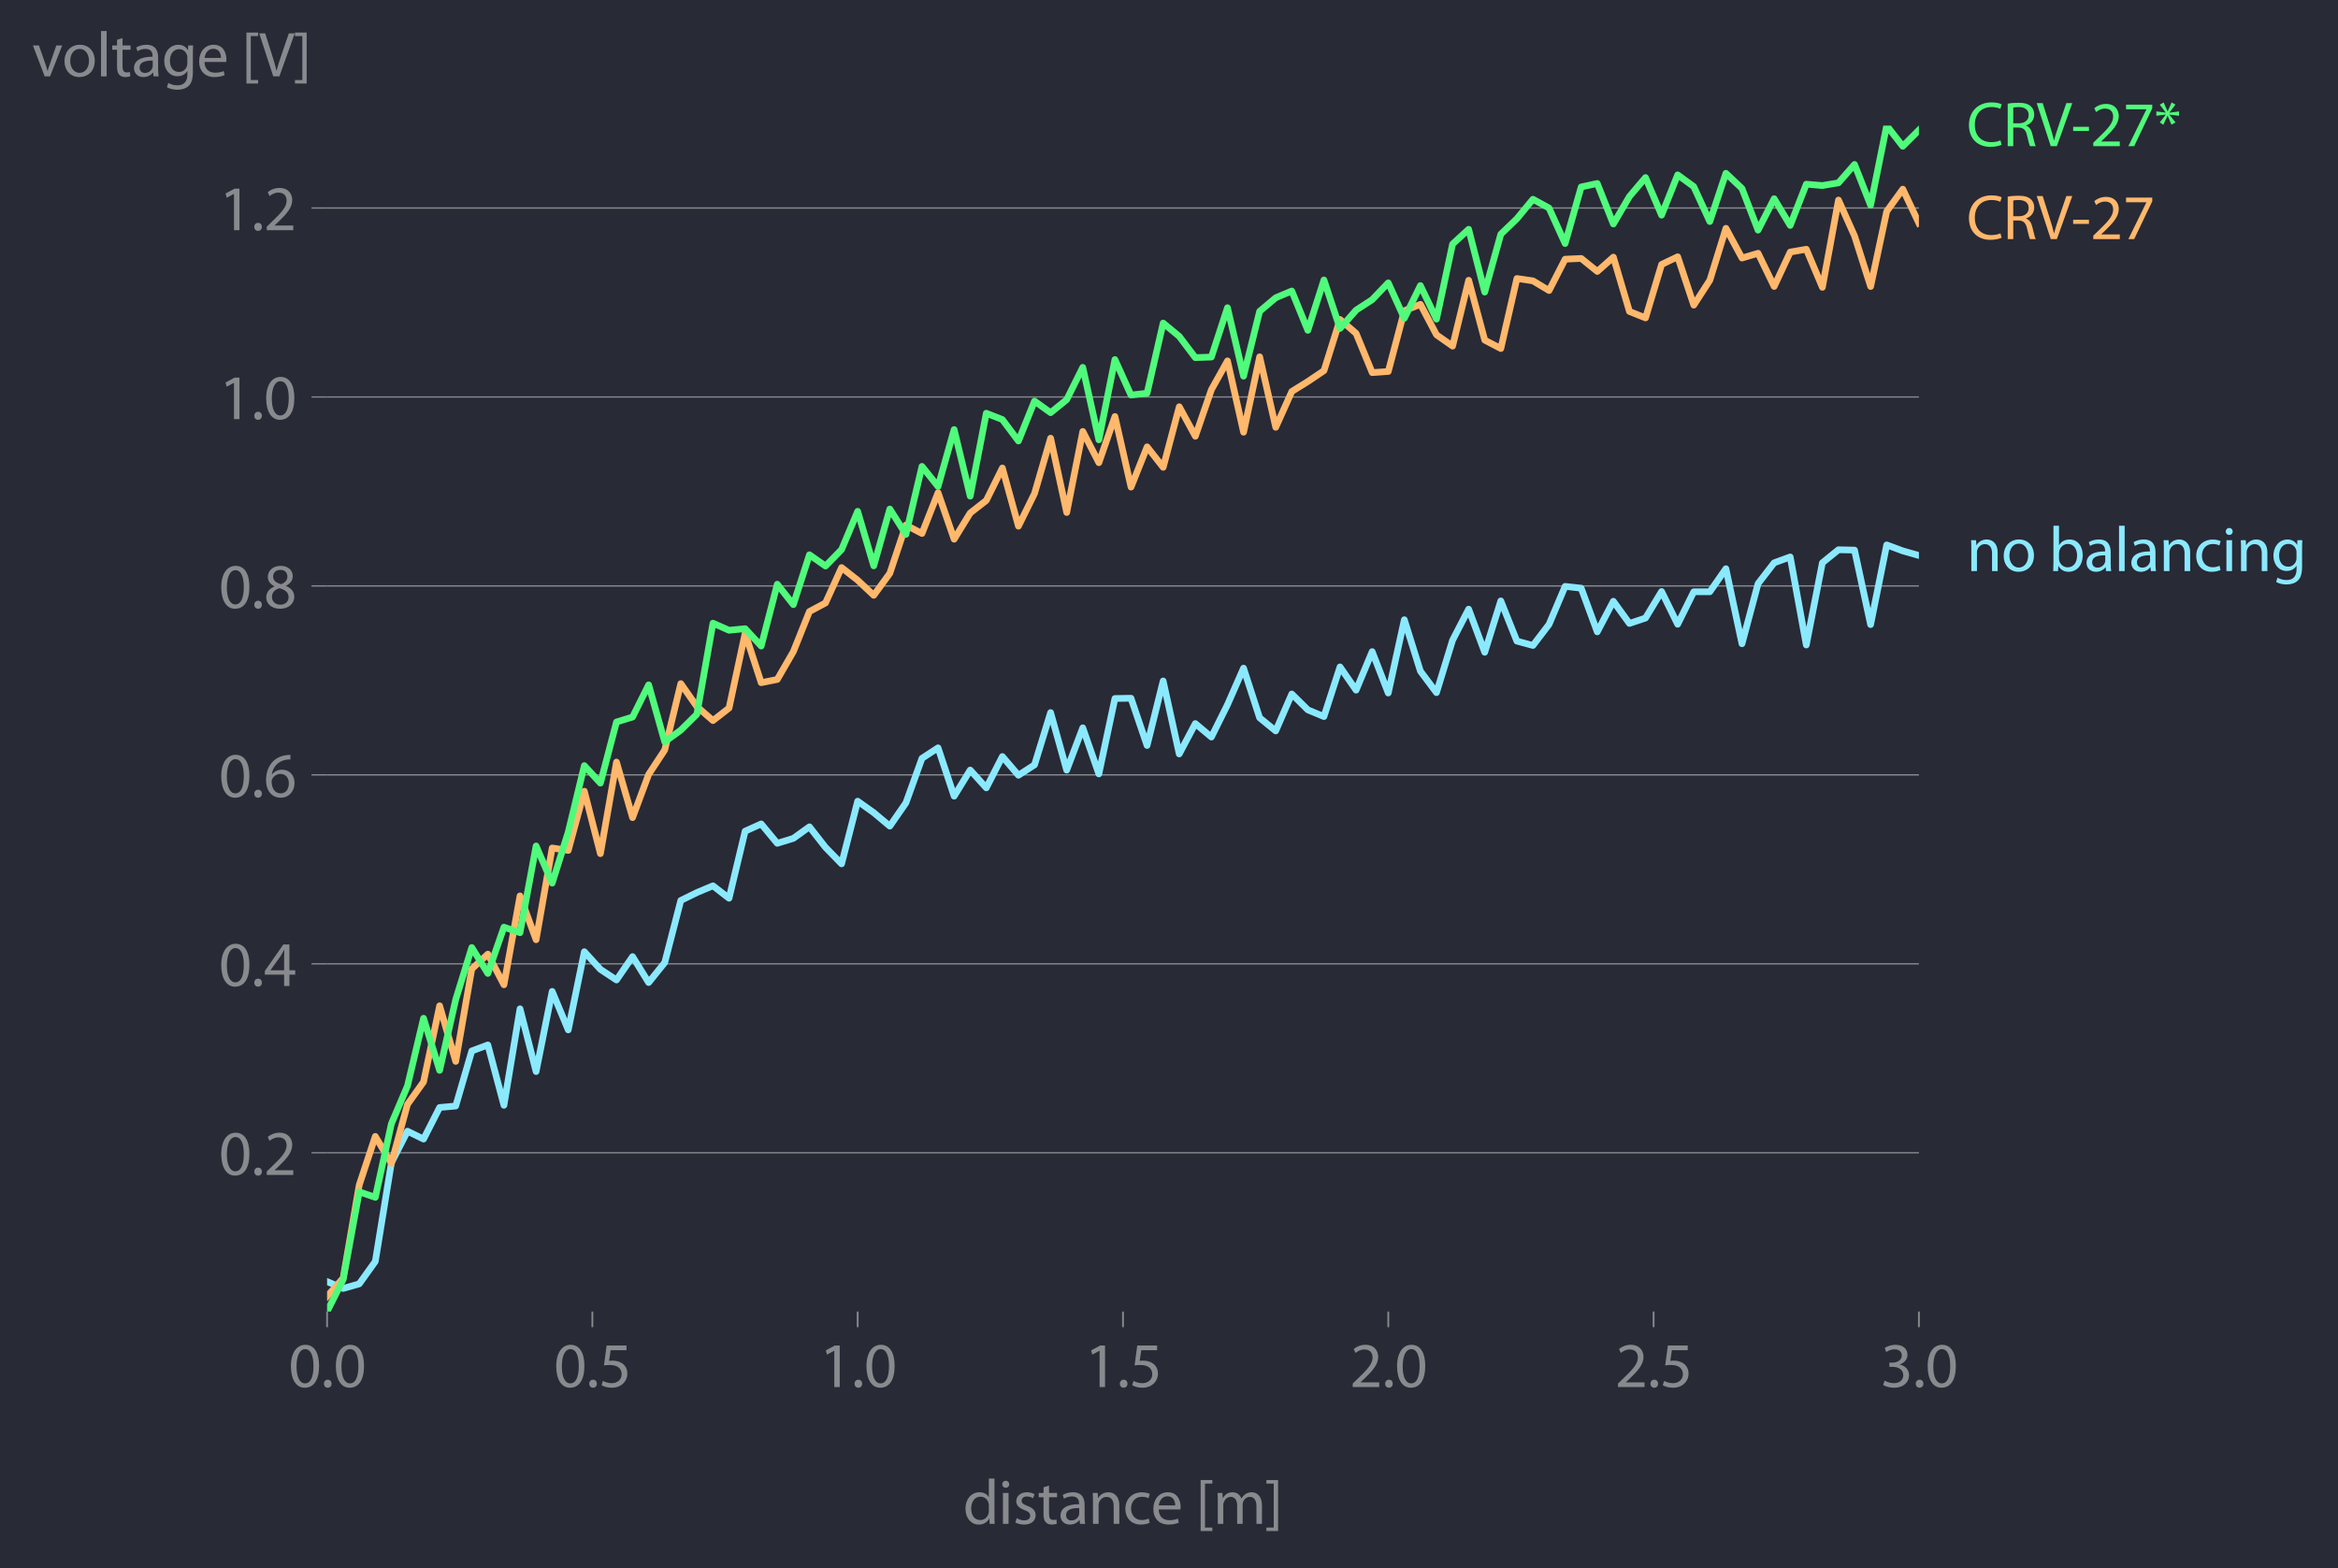 <svg xmlns:xlink="http://www.w3.org/1999/xlink" width="699.359" height="469.229" viewBox="0 0 524.52 351.922" xmlns="http://www.w3.org/2000/svg"><defs><style>*{stroke-linejoin:round;stroke-linecap:butt}</style></defs><g id="figure_1"><path d="M0 351.922h524.52V0H0z" style="fill:#282a36" id="patch_1"/><g id="axes_1"><path d="M73.378 294.299h357.12V28.187H73.378z" style="fill:#282a36" id="patch_2"/><g id="matplotlib.axis_1"><g id="xtick_1"><g id="line2d_1"><defs><path id="m669830d783" d="M0 0v3.5" style="stroke:#888a8e;stroke-width:.4"/></defs><use xlink:href="#m669830d783" x="73.378" y="294.299" style="fill:#888a8e;stroke:#888a8e;stroke-width:.4"/></g><g style="fill:#888a8e" transform="matrix(.14 0 0 -.14 64.748 311.239)" id="text_1"><defs><path id="MyriadPro-Regular-30" d="M1677 4230c-845 0-1447-768-1447-2163C243 691 794-70 1606-70c922 0 1447 780 1447 2195 0 1325-499 2105-1376 2105zm-32-435c582 0 845-672 845-1696 0-1062-276-1734-852-1734-512 0-844 614-844 1696 0 1133 358 1734 851 1734z" transform="scale(.016)"/><path id="MyriadPro-Regular-2e" d="M710-70c237 0 384 172 384 403 0 237-153 403-377 403S333 570 333 333c0-231 153-403 371-403h6z" transform="scale(.016)"/></defs><use xlink:href="#MyriadPro-Regular-30"/><use xlink:href="#MyriadPro-Regular-2e" x="51.3"/><use xlink:href="#MyriadPro-Regular-30" x="72"/></g></g><g id="xtick_2"><use xlink:href="#m669830d783" x="132.898" y="294.299" style="fill:#888a8e;stroke:#888a8e;stroke-width:.4" id="line2d_2"/><g style="fill:#888a8e" transform="matrix(.14 0 0 -.14 124.268 311.239)" id="text_2"><defs><path id="MyriadPro-Regular-35" d="M2771 4160H781L512 2163c154 19 339 45 576 45 832 0 1190-384 1197-922 0-556-455-902-986-902-377 0-717 128-889 230L269 186C467 58 851-70 1306-70c902 0 1548 608 1548 1420 0 525-268 884-595 1069-256 154-576 224-896 224-153 0-243-13-339-25l160 1068h1587v474z" transform="scale(.016)"/></defs><use xlink:href="#MyriadPro-Regular-30"/><use xlink:href="#MyriadPro-Regular-2e" x="51.3"/><use xlink:href="#MyriadPro-Regular-35" x="72"/></g></g><g id="xtick_3"><use xlink:href="#m669830d783" x="192.418" y="294.299" style="fill:#888a8e;stroke:#888a8e;stroke-width:.4" id="line2d_3"/><g style="fill:#888a8e" transform="matrix(.14 0 0 -.14 183.788 311.239)" id="text_3"><defs><path id="MyriadPro-Regular-31" d="M1510 0h544v4160h-480l-908-486 108-429 724 390h12V0z" transform="scale(.016)"/></defs><use xlink:href="#MyriadPro-Regular-31"/><use xlink:href="#MyriadPro-Regular-2e" x="51.3"/><use xlink:href="#MyriadPro-Regular-30" x="72"/></g></g><g id="xtick_4"><use xlink:href="#m669830d783" x="251.938" y="294.299" style="fill:#888a8e;stroke:#888a8e;stroke-width:.4" id="line2d_4"/><g style="fill:#888a8e" transform="matrix(.14 0 0 -.14 243.308 311.239)" id="text_4"><use xlink:href="#MyriadPro-Regular-31"/><use xlink:href="#MyriadPro-Regular-2e" x="51.3"/><use xlink:href="#MyriadPro-Regular-35" x="72"/></g></g><g id="xtick_5"><use xlink:href="#m669830d783" x="311.458" y="294.299" style="fill:#888a8e;stroke:#888a8e;stroke-width:.4" id="line2d_5"/><g style="fill:#888a8e" transform="matrix(.14 0 0 -.14 302.828 311.239)" id="text_5"><defs><path id="MyriadPro-Regular-32" d="M2944 0v467H1075v13l333 307c877 845 1434 1466 1434 2234 0 595-378 1209-1274 1209-480 0-890-179-1178-422l180-397c192 160 505 352 883 352 621 0 825-390 825-813-6-627-486-1164-1548-2176L288 346V0h2656z" transform="scale(.016)"/></defs><use xlink:href="#MyriadPro-Regular-32"/><use xlink:href="#MyriadPro-Regular-2e" x="51.3"/><use xlink:href="#MyriadPro-Regular-30" x="72"/></g></g><g id="xtick_6"><use xlink:href="#m669830d783" x="370.978" y="294.299" style="fill:#888a8e;stroke:#888a8e;stroke-width:.4" id="line2d_6"/><g style="fill:#888a8e" transform="matrix(.14 0 0 -.14 362.348 311.239)" id="text_6"><use xlink:href="#MyriadPro-Regular-32"/><use xlink:href="#MyriadPro-Regular-2e" x="51.3"/><use xlink:href="#MyriadPro-Regular-35" x="72"/></g></g><g id="xtick_7"><use xlink:href="#m669830d783" x="430.498" y="294.299" style="fill:#888a8e;stroke:#888a8e;stroke-width:.4" id="line2d_7"/><g style="fill:#888a8e" transform="matrix(.14 0 0 -.14 421.868 311.239)" id="text_7"><defs><path id="MyriadPro-Regular-33" d="M269 211C474 77 883-70 1350-70c999 0 1517 582 1517 1248 0 582-416 966-928 1068v13c512 186 768 551 768 979 0 506-371 992-1190 992-448 0-871-160-1088-320l147-409c179 128 499 275 832 275 518 0 730-294 730-627 0-493-519-704-928-704H896v-423h314c544 0 1068-249 1075-832 6-345-218-806-941-806-390 0-762 160-922 262L269 211z" transform="scale(.016)"/></defs><use xlink:href="#MyriadPro-Regular-33"/><use xlink:href="#MyriadPro-Regular-2e" x="51.3"/><use xlink:href="#MyriadPro-Regular-30" x="72"/></g></g><g style="fill:#888a8e" transform="matrix(.14 0 0 -.14 216.062 341.95)" id="text_8"><defs><path id="MyriadPro-Regular-64" d="M2579 4544V2694h-13c-140 250-460 474-934 474-755 0-1395-634-1389-1664C243 563 819-70 1568-70c506 0 883 262 1056 608h13l25-538h506c-19 211-26 525-26 800v3744h-563zm0-3245c0-89-6-166-25-243-103-422-448-672-826-672-608 0-915 518-915 1146 0 684 345 1196 928 1196 422 0 729-294 813-652 19-71 25-167 25-237v-538z" transform="scale(.016)"/><path id="MyriadPro-Regular-69" d="M1030 0v3098H467V0h563zM749 4320c-205 0-352-154-352-352 0-192 141-346 339-346 224 0 365 154 358 346 0 198-134 352-345 352z" transform="scale(.016)"/><path id="MyriadPro-Regular-73" d="M250 147C467 19 781-70 1120-70c736 0 1158 390 1158 934 0 461-275 730-812 934-404 154-589 269-589 525 0 231 185 423 518 423 288 0 512-103 634-180l141 410c-173 102-448 192-762 192-666 0-1069-410-1069-909 0-371 263-678 819-877 416-153 576-300 576-569 0-256-192-461-601-461-282 0-576 115-743 224L250 147z" transform="scale(.016)"/><path id="MyriadPro-Regular-74" d="M595 3667v-569H115v-429h480V979c0-365 58-640 218-806C947 19 1158-70 1421-70c217 0 390 38 499 83l-26 422c-83-25-172-38-326-38-314 0-422 217-422 601v1671h806v429h-806v742l-551-173z" transform="scale(.016)"/><path id="MyriadPro-Regular-61" d="M2643 1901c0 621-230 1267-1177 1267-391 0-762-109-1018-275l128-371c218 140 518 230 806 230 634 0 704-461 704-717v-64C890 1978 224 1568 224 819c0-448 320-889 947-889 442 0 775 217 947 460h20l44-390h512c-38 211-51 474-51 742v1159zm-544-858c0-57-13-121-32-179-89-262-345-518-749-518-288 0-531 172-531 537 0 602 698 711 1312 698v-538z" transform="scale(.016)"/><path id="MyriadPro-Regular-6e" d="M467 0h563v1862c0 96 13 192 39 263 96 313 384 576 755 576 531 0 717-416 717-915V0h563v1850c0 1062-666 1318-1094 1318-512 0-871-288-1024-582h-13l-32 512H442c19-256 25-519 25-839V0z" transform="scale(.016)"/><path id="MyriadPro-Regular-63" d="M2579 538c-160-71-371-154-691-154-614 0-1075 442-1075 1158 0 647 384 1172 1094 1172 307 0 519-71 653-148l128 436c-154 76-448 160-781 160-1011 0-1664-692-1664-1645C243 570 851-70 1786-70c416 0 742 108 889 185l-96 423z" transform="scale(.016)"/><path id="MyriadPro-Regular-65" d="M2957 1446c6 58 19 148 19 263 0 569-269 1459-1280 1459-902 0-1453-736-1453-1670C243 563 813-70 1766-70c493 0 832 108 1031 198l-96 403c-211-89-455-160-858-160-563 0-1049 314-1062 1075h2176zM787 1850c45 390 295 915 864 915 634 0 787-557 781-915H787z" transform="scale(.016)"/><path id="MyriadPro-Regular-5b" d="M1696-717v352H960v4403h736v352H525V-717h1171z" transform="scale(.016)"/><path id="MyriadPro-Regular-6d" d="M467 0h551v1869c0 96 12 192 44 275 90 282 346 563 698 563 429 0 646-358 646-851V0h551v1914c0 102 19 204 45 281 96 275 345 512 665 512 455 0 672-358 672-953V0h551v1824c0 1075-608 1344-1018 1344-294 0-499-77-685-218-128-96-249-230-345-403h-13c-135 365-455 621-877 621-512 0-800-275-973-570h-19l-26 500H442c19-256 25-519 25-839V0z" transform="scale(.016)"/><path id="MyriadPro-Regular-5d" d="M122 4390v-352h736V-365H122v-352h1171v5107H122z" transform="scale(.016)"/></defs><use xlink:href="#MyriadPro-Regular-64"/><use xlink:href="#MyriadPro-Regular-69" x="56.4"/><use xlink:href="#MyriadPro-Regular-73" x="79.8"/><use xlink:href="#MyriadPro-Regular-74" x="119.4"/><use xlink:href="#MyriadPro-Regular-61" x="152.5"/><use xlink:href="#MyriadPro-Regular-6e" x="200.7"/><use xlink:href="#MyriadPro-Regular-63" x="256.2"/><use xlink:href="#MyriadPro-Regular-65" x="301"/><use xlink:href="#MyriadPro-Regular-20" x="351.1"/><use xlink:href="#MyriadPro-Regular-5b" x="372.3"/><use xlink:href="#MyriadPro-Regular-6d" x="400.7"/><use xlink:href="#MyriadPro-Regular-5d" x="484.1"/></g></g><g id="matplotlib.axis_2"><g id="ytick_1"><path d="M73.378 258.676h357.12" clip-path="url(#pc3dc502f98)" style="fill:none;stroke:#888a8e;stroke-width:.3;stroke-linecap:square" id="line2d_8"/><g id="line2d_9"><defs><path id="md7504c65ea" d="M0 0h-3.5" style="stroke:#888a8e;stroke-width:.3"/></defs><use xlink:href="#md7504c65ea" x="73.378" y="258.676" style="fill:#888a8e;stroke:#888a8e;stroke-width:.3"/></g><g style="fill:#888a8e" transform="matrix(.14 0 0 -.14 49.117 263.646)" id="text_9"><use xlink:href="#MyriadPro-Regular-30"/><use xlink:href="#MyriadPro-Regular-2e" x="51.3"/><use xlink:href="#MyriadPro-Regular-32" x="72"/></g></g><g id="ytick_2"><path d="M73.378 216.277h357.12" clip-path="url(#pc3dc502f98)" style="fill:none;stroke:#888a8e;stroke-width:.3;stroke-linecap:square" id="line2d_10"/><use xlink:href="#md7504c65ea" x="73.378" y="216.277" style="fill:#888a8e;stroke:#888a8e;stroke-width:.3" id="line2d_11"/><g style="fill:#888a8e" transform="matrix(.14 0 0 -.14 49.117 221.247)" id="text_10"><defs><path id="MyriadPro-Regular-34" d="M2560 0v1133h582v441h-582v2586h-608L96 1504v-371h1933V0h531zM666 1574v13l1017 1415c115 192 218 371 346 614h19c-13-218-19-435-19-653V1574H666z" transform="scale(.016)"/></defs><use xlink:href="#MyriadPro-Regular-30"/><use xlink:href="#MyriadPro-Regular-2e" x="51.3"/><use xlink:href="#MyriadPro-Regular-34" x="72"/></g></g><g id="ytick_3"><path d="M73.378 173.877h357.12" clip-path="url(#pc3dc502f98)" style="fill:none;stroke:#888a8e;stroke-width:.3;stroke-linecap:square" id="line2d_12"/><use xlink:href="#md7504c65ea" x="73.378" y="173.877" style="fill:#888a8e;stroke:#888a8e;stroke-width:.3" id="line2d_13"/><g style="fill:#888a8e" transform="matrix(.14 0 0 -.14 49.117 178.847)" id="text_11"><defs><path id="MyriadPro-Regular-36" d="M2662 4224c-102 0-243-6-409-32-525-64-986-275-1331-614-410-410-704-1056-704-1876C218 621 800-70 1690-70c864 0 1382 704 1382 1465 0 813-518 1344-1254 1344-461 0-807-217-1005-480h-19c96 685 563 1331 1446 1479 160 25 307 32 422 25v461zM1690 365c-589 0-903 505-916 1190 0 103 26 186 64 250 154 301 468 512 807 512 518 0 857-359 857-954s-326-998-806-998h-6z" transform="scale(.016)"/></defs><use xlink:href="#MyriadPro-Regular-30"/><use xlink:href="#MyriadPro-Regular-2e" x="51.3"/><use xlink:href="#MyriadPro-Regular-36" x="72"/></g></g><g id="ytick_4"><path d="M73.378 131.477h357.12" clip-path="url(#pc3dc502f98)" style="fill:none;stroke:#888a8e;stroke-width:.3;stroke-linecap:square" id="line2d_14"/><use xlink:href="#md7504c65ea" x="73.378" y="131.477" style="fill:#888a8e;stroke:#888a8e;stroke-width:.3" id="line2d_15"/><g style="fill:#888a8e" transform="matrix(.14 0 0 -.14 49.117 136.447)" id="text_12"><defs><path id="MyriadPro-Regular-38" d="M1062 2170c-512-218-825-589-825-1114C237 448 762-70 1632-70c794 0 1414 486 1414 1209 0 506-320 871-838 1075v20c512 243 685 620 685 972 0 519-403 1024-1210 1024-729 0-1286-448-1286-1107 0-358 198-717 659-934l6-19zm583-1831c-531 0-851 371-832 794 0 397 262 717 749 857 563-160 915-403 915-908 0-423-327-743-832-743zm6 3488c506 0 704-345 704-678 0-378-275-634-633-755-480 128-794 352-794 768 0 358 256 665 723 665z" transform="scale(.016)"/></defs><use xlink:href="#MyriadPro-Regular-30"/><use xlink:href="#MyriadPro-Regular-2e" x="51.3"/><use xlink:href="#MyriadPro-Regular-38" x="72"/></g></g><g id="ytick_5"><path d="M73.378 89.078h357.12" clip-path="url(#pc3dc502f98)" style="fill:none;stroke:#888a8e;stroke-width:.3;stroke-linecap:square" id="line2d_16"/><use xlink:href="#md7504c65ea" x="73.378" y="89.078" style="fill:#888a8e;stroke:#888a8e;stroke-width:.3" id="line2d_17"/><g style="fill:#888a8e" transform="matrix(.14 0 0 -.14 49.117 94.048)" id="text_13"><use xlink:href="#MyriadPro-Regular-31"/><use xlink:href="#MyriadPro-Regular-2e" x="51.3"/><use xlink:href="#MyriadPro-Regular-30" x="72"/></g></g><g id="ytick_6"><path d="M73.378 46.678h357.12" clip-path="url(#pc3dc502f98)" style="fill:none;stroke:#888a8e;stroke-width:.3;stroke-linecap:square" id="line2d_18"/><use xlink:href="#md7504c65ea" x="73.378" y="46.678" style="fill:#888a8e;stroke:#888a8e;stroke-width:.3" id="line2d_19"/><g style="fill:#888a8e" transform="matrix(.14 0 0 -.14 49.117 51.648)" id="text_14"><use xlink:href="#MyriadPro-Regular-31"/><use xlink:href="#MyriadPro-Regular-2e" x="51.3"/><use xlink:href="#MyriadPro-Regular-32" x="72"/></g></g><g style="fill:#888a8e" transform="matrix(.14 0 0 -.14 7.2 17.14)" id="text_15"><defs><path id="MyriadPro-Regular-76" d="M83 3098 1261 0h537l1216 3098h-588l-602-1741c-102-282-192-538-262-794h-20c-64 256-147 512-249 794L685 3098H83z" transform="scale(.016)"/><path id="MyriadPro-Regular-6f" d="M1779 3168c-857 0-1536-608-1536-1645C243 544 890-70 1728-70c749 0 1542 499 1542 1644 0 948-601 1594-1491 1594zm-13-422c666 0 928-666 928-1191 0-697-403-1203-940-1203-551 0-941 512-941 1190 0 589 288 1204 953 1204z" transform="scale(.016)"/><path id="MyriadPro-Regular-6c" d="M467 0h563v4544H467V0z" transform="scale(.016)"/><path id="MyriadPro-Regular-67" d="M3110 2246c0 378 13 628 26 852h-493l-25-468h-13c-135 256-429 538-967 538-710 0-1395-595-1395-1645C243 666 794 13 1562 13c480 0 812 230 985 518h13V186c0-781-422-1082-998-1082-384 0-704 115-909 243l-141-429c250-166 659-256 1030-256 391 0 826 90 1127 372 301 268 441 704 441 1414v1798zm-556-928c0-96-13-204-45-300-122-359-435-576-781-576-608 0-915 505-915 1113 0 717 384 1171 921 1171 410 0 685-268 788-595 25-77 32-160 32-256v-557z" transform="scale(.016)"/><path id="MyriadPro-Regular-56" d="m2048 0 1542 4314h-595l-729-2132c-192-563-372-1107-493-1606h-13c-115 506-275 1030-461 1613L627 4314H26L1434 0h614z" transform="scale(.016)"/></defs><use xlink:href="#MyriadPro-Regular-76"/><use xlink:href="#MyriadPro-Regular-6f" x="48.1"/><use xlink:href="#MyriadPro-Regular-6c" x="103"/><use xlink:href="#MyriadPro-Regular-74" x="126.6"/><use xlink:href="#MyriadPro-Regular-61" x="159.7"/><use xlink:href="#MyriadPro-Regular-67" x="207.9"/><use xlink:href="#MyriadPro-Regular-65" x="263.8"/><use xlink:href="#MyriadPro-Regular-20" x="313.9"/><use xlink:href="#MyriadPro-Regular-5b" x="335.1"/><use xlink:href="#MyriadPro-Regular-56" x="363.5"/><use xlink:href="#MyriadPro-Regular-5d" x="419.3"/></g></g><path d="m73.378 287.573 3.608 1.548 3.607-1.028 3.607-5.034 3.608-22.143 3.607-7.085 3.607 1.77 3.607-7.09 3.608-.325 3.607-12.361 3.607-1.347 3.607 13.54 3.608-21.652 3.607 14.086 3.607-17.993 3.608 8.644 3.607-17.55 3.607 3.965 3.607 2.381 3.608-5.245 3.607 5.822 3.607-4.478 3.607-13.938 3.608-1.775 3.607-1.517 3.607 2.796 3.608-15.052 3.607-1.629 3.607 4.349 3.607-1.106 3.608-2.596 3.607 4.614 3.607 3.7 3.607-14.062 3.608 2.575 3.607 3.025 3.607-5.213 3.608-10.006 3.607-2.352 3.607 10.847 3.607-5.862 3.608 3.998 3.607-7.036 3.607 4.208 3.607-2.334 3.608-11.736 3.607 12.922 3.607-9.502 3.608 10.35 3.607-16.924 3.607-.062 3.607 10.608 3.608-14.486 3.607 16.382 3.607-6.819 3.607 3.026 3.608-7.254 3.607-8.208 3.607 11.138 3.608 2.95 3.607-8.29 3.607 3.567 3.607 1.501 3.608-11.146 3.607 5.22 3.607-8.65 3.607 9.295 3.608-16.45 3.607 11.54 3.607 4.825 3.608-11.766 3.607-6.972 3.607 9.679 3.607-11.53 3.608 9.023 3.607.977 3.607-4.728 3.607-8.53 3.608.405 3.607 9.802 3.607-6.864 3.608 4.975 3.607-1.21 3.607-5.96 3.607 7.352 3.608-7.287 3.607-.004 3.607-5.173 3.607 16.84 3.608-13.491 3.607-4.673 3.607-1.317 3.608 19.757 3.607-18.442 3.607-2.93 3.607.079 3.608 16.715 3.607-17.883 3.607 1.342 3.607 1.028" clip-path="url(#pc3dc502f98)" style="fill:none;stroke:#8be9fd;stroke-width:1.5;stroke-linecap:square" id="line2d_20"/><path d="m73.378 290.9 3.608-4.103 3.607-20.892 3.607-10.907 3.608 6.058 3.607-13.247 3.607-5.042 3.607-17.078 3.608 12.48 3.607-20.754 3.607-3.316 3.607 6.876 3.608-19.946 3.607 9.84 3.607-20.584 3.608.546 3.607-13.288 3.607 14.013 3.607-20.55 3.608 12.465 3.607-9.693 3.607-5.49 3.607-14.891 3.608 5.154 3.607 3.144 3.607-2.81 3.608-16.771 3.607 11.075 3.607-.72 3.607-6.246 3.608-9 3.607-1.924 3.607-7.941 3.607 2.837 3.608 3.395 3.607-4.942 3.607-10.828 3.608 1.89 3.607-9.162 3.607 10.448 3.607-5.88 3.608-2.819 3.607-7.283 3.607 13.058 3.607-7.327 3.608-12.42L239.313 115l3.607-18.189 3.608 7.016 3.607-10.366 3.607 15.84 3.607-9.034 3.608 4.602 3.607-13.603 3.607 6.627 3.607-10.461 3.608-6.453 3.607 16.01 3.607-16.926 3.608 15.82 3.607-8.039 3.607-2.24 3.607-2.427 3.608-11.488 3.607 3.13 3.607 8.793 3.607-.255 3.608-13.637 3.607-1.425 3.607 6.838 3.608 2.53 3.607-14.773 3.607 13.433 3.607 1.881 3.608-15.71 3.607.53 3.607 2.17 3.607-7.034 3.608-.167 3.607 2.919 3.607-3.214 3.608 12.193 3.607 1.445 3.607-11.998 3.607-1.718 3.608 10.849 3.607-5.592 3.607-11.646 3.607 6.673 3.608-1.07 3.607 7.445 3.607-7.724 3.608-.622 3.607 8.545 3.607-19.587 3.607 8.058 3.608 11.342 3.607-16.87 3.607-4.975 3.607 7.627" clip-path="url(#pc3dc502f98)" style="fill:none;stroke:#ffb86c;stroke-width:1.5;stroke-linecap:square" id="line2d_21"/><path d="m73.378 294.299 3.608-7.174 3.607-19.689 3.607 1.237 3.608-16.514 3.607-8.481 3.607-15.19 3.607 11.697 3.608-15.893 3.607-11.676 3.607 5.82 3.607-10.386 3.608 1.24 3.607-19.463 3.607 8.35 3.608-11.476 3.607-14.902 3.607 3.937 3.607-13.724 3.608-1.11 3.607-7.23 3.607 12.793 3.607-2.627 3.608-3.566 3.607-20.435 3.607 1.591 3.608-.356 3.607 3.898 3.607-13.874 3.607 4.581 3.608-11.194 3.607 2.535 3.607-3.69 3.607-8.591 3.608 12.243 3.607-12.76 3.607 5.702 3.608-15.268 3.607 4.516 3.607-12.786 3.607 14.952 3.608-18.61 3.607 1.42 3.607 4.813 3.607-8.957 3.608 2.603 3.607-2.925 3.607-7.252 3.608 16.259 3.607-18.004 3.607 7.963 3.607-.413 3.608-15.74 3.607 2.982 3.607 4.772 3.607-.129 3.608-11.073 3.607 15.366 3.607-14.545 3.608-3.049 3.607-1.52 3.607 8.83 3.607-11.31 3.608 10.884 3.607-4.106 3.607-2.347 3.607-3.781 3.608 7.96 3.607-7.349 3.607 7.535 3.608-16.84 3.607-3.324 3.607 14.09 3.607-12.981 3.608-3.474 3.607-4.376 3.607 1.975 3.607 7.964 3.608-12.695 3.607-.78 3.607 9.087 3.608-6.164 3.607-4.255 3.607 8.44 3.607-9.042 3.608 2.628 3.607 7.845 3.607-10.827 3.607 3.405 3.608 9.35 3.607-7.053 3.607 6 3.608-9.254 3.607.3 3.607-.599 3.607-4.134 3.608 9.15 3.607-17.862 3.607 4.637 3.607-3.61" clip-path="url(#pc3dc502f98)" style="fill:none;stroke:#50fa7b;stroke-width:1.5;stroke-linecap:square" id="line2d_22"/><g style="fill:#8be9fd" transform="matrix(.14 0 0 -.14 441.212 128.15)" id="text_16"><defs><path id="MyriadPro-Regular-62" d="M467 800c0-275-13-589-25-800h486l26 512h19c230-410 589-582 1037-582 691 0 1388 550 1388 1657 7 941-537 1581-1305 1581-499 0-858-224-1056-570h-13v1946H467V800zm557 998c0 90 19 167 32 231 115 429 474 691 858 691 601 0 921-531 921-1152 0-710-352-1190-941-1190-409 0-736 268-844 659-13 64-26 134-26 205v556z" transform="scale(.016)"/></defs><use xlink:href="#MyriadPro-Regular-6e"/><use xlink:href="#MyriadPro-Regular-6f" x="55.5"/><use xlink:href="#MyriadPro-Regular-20" x="110.4"/><use xlink:href="#MyriadPro-Regular-62" x="131.6"/><use xlink:href="#MyriadPro-Regular-61" x="188.5"/><use xlink:href="#MyriadPro-Regular-6c" x="236.7"/><use xlink:href="#MyriadPro-Regular-61" x="260.3"/><use xlink:href="#MyriadPro-Regular-6e" x="308.5"/><use xlink:href="#MyriadPro-Regular-63" x="364"/><use xlink:href="#MyriadPro-Regular-69" x="408.8"/><use xlink:href="#MyriadPro-Regular-6e" x="432.2"/><use xlink:href="#MyriadPro-Regular-67" x="487.7"/></g><g style="fill:#ffb86c" transform="matrix(.14 0 0 -.14 441.212 53.657)" id="text_17"><defs><path id="MyriadPro-Regular-43" d="M3386 582c-224-108-570-179-909-179-1050 0-1658 679-1658 1735 0 1132 672 1779 1683 1779 359 0 660-77 871-179l134 454c-147 77-486 192-1024 192-1337 0-2253-915-2253-2266C230 704 1146-70 2362-70c524 0 934 108 1139 211l-115 441z" transform="scale(.016)"/><path id="MyriadPro-Regular-52" d="M486 0h557v1869h525c506-19 736-243 864-839 122-537 218-902 288-1030h576c-90 166-192 582-333 1184-102 448-301 755-633 870v20c454 153 812 531 812 1100 0 333-121 628-339 820-269 243-653 352-1248 352-384 0-787-32-1069-90V0zm557 3866c90 25 282 51 551 51 588-7 992-250 992-807 0-492-378-819-973-819h-570v1575z" transform="scale(.016)"/><path id="MyriadPro-Regular-2d" d="M192 1939v-416h1581v416H192z" transform="scale(.016)"/><path id="MyriadPro-Regular-37" d="M365 4160v-467h2035v-13L595 0h583l1811 3789v371H365z" transform="scale(.016)"/></defs><use xlink:href="#MyriadPro-Regular-43"/><use xlink:href="#MyriadPro-Regular-52" x="58"/><use xlink:href="#MyriadPro-Regular-56" x="111.8"/><use xlink:href="#MyriadPro-Regular-2d" x="167.6"/><use xlink:href="#MyriadPro-Regular-32" x="198.3"/><use xlink:href="#MyriadPro-Regular-37" x="249.6"/></g><g style="fill:#50fa7b" transform="matrix(.14 0 0 -.14 441.212 32.798)" id="text_18"><defs><path id="MyriadPro-Regular-2a" d="m1722 4384-391-896h-13l-396 890-391-224 602-781v-13l-941 122v-436l947 122v-13l-608-781 365-230 416 902h13l384-896 403 231-614 768v13l966-116v436l-966-128v12l608 800-384 218z" transform="scale(.016)"/></defs><use xlink:href="#MyriadPro-Regular-43"/><use xlink:href="#MyriadPro-Regular-52" x="58"/><use xlink:href="#MyriadPro-Regular-56" x="111.8"/><use xlink:href="#MyriadPro-Regular-2d" x="167.6"/><use xlink:href="#MyriadPro-Regular-32" x="198.3"/><use xlink:href="#MyriadPro-Regular-37" x="249.6"/><use xlink:href="#MyriadPro-Regular-2a" x="300.9"/></g></g></g><defs><clipPath id="pc3dc502f98"><path d="M73.378 28.187h357.12v266.112H73.378z"/></clipPath></defs></svg>